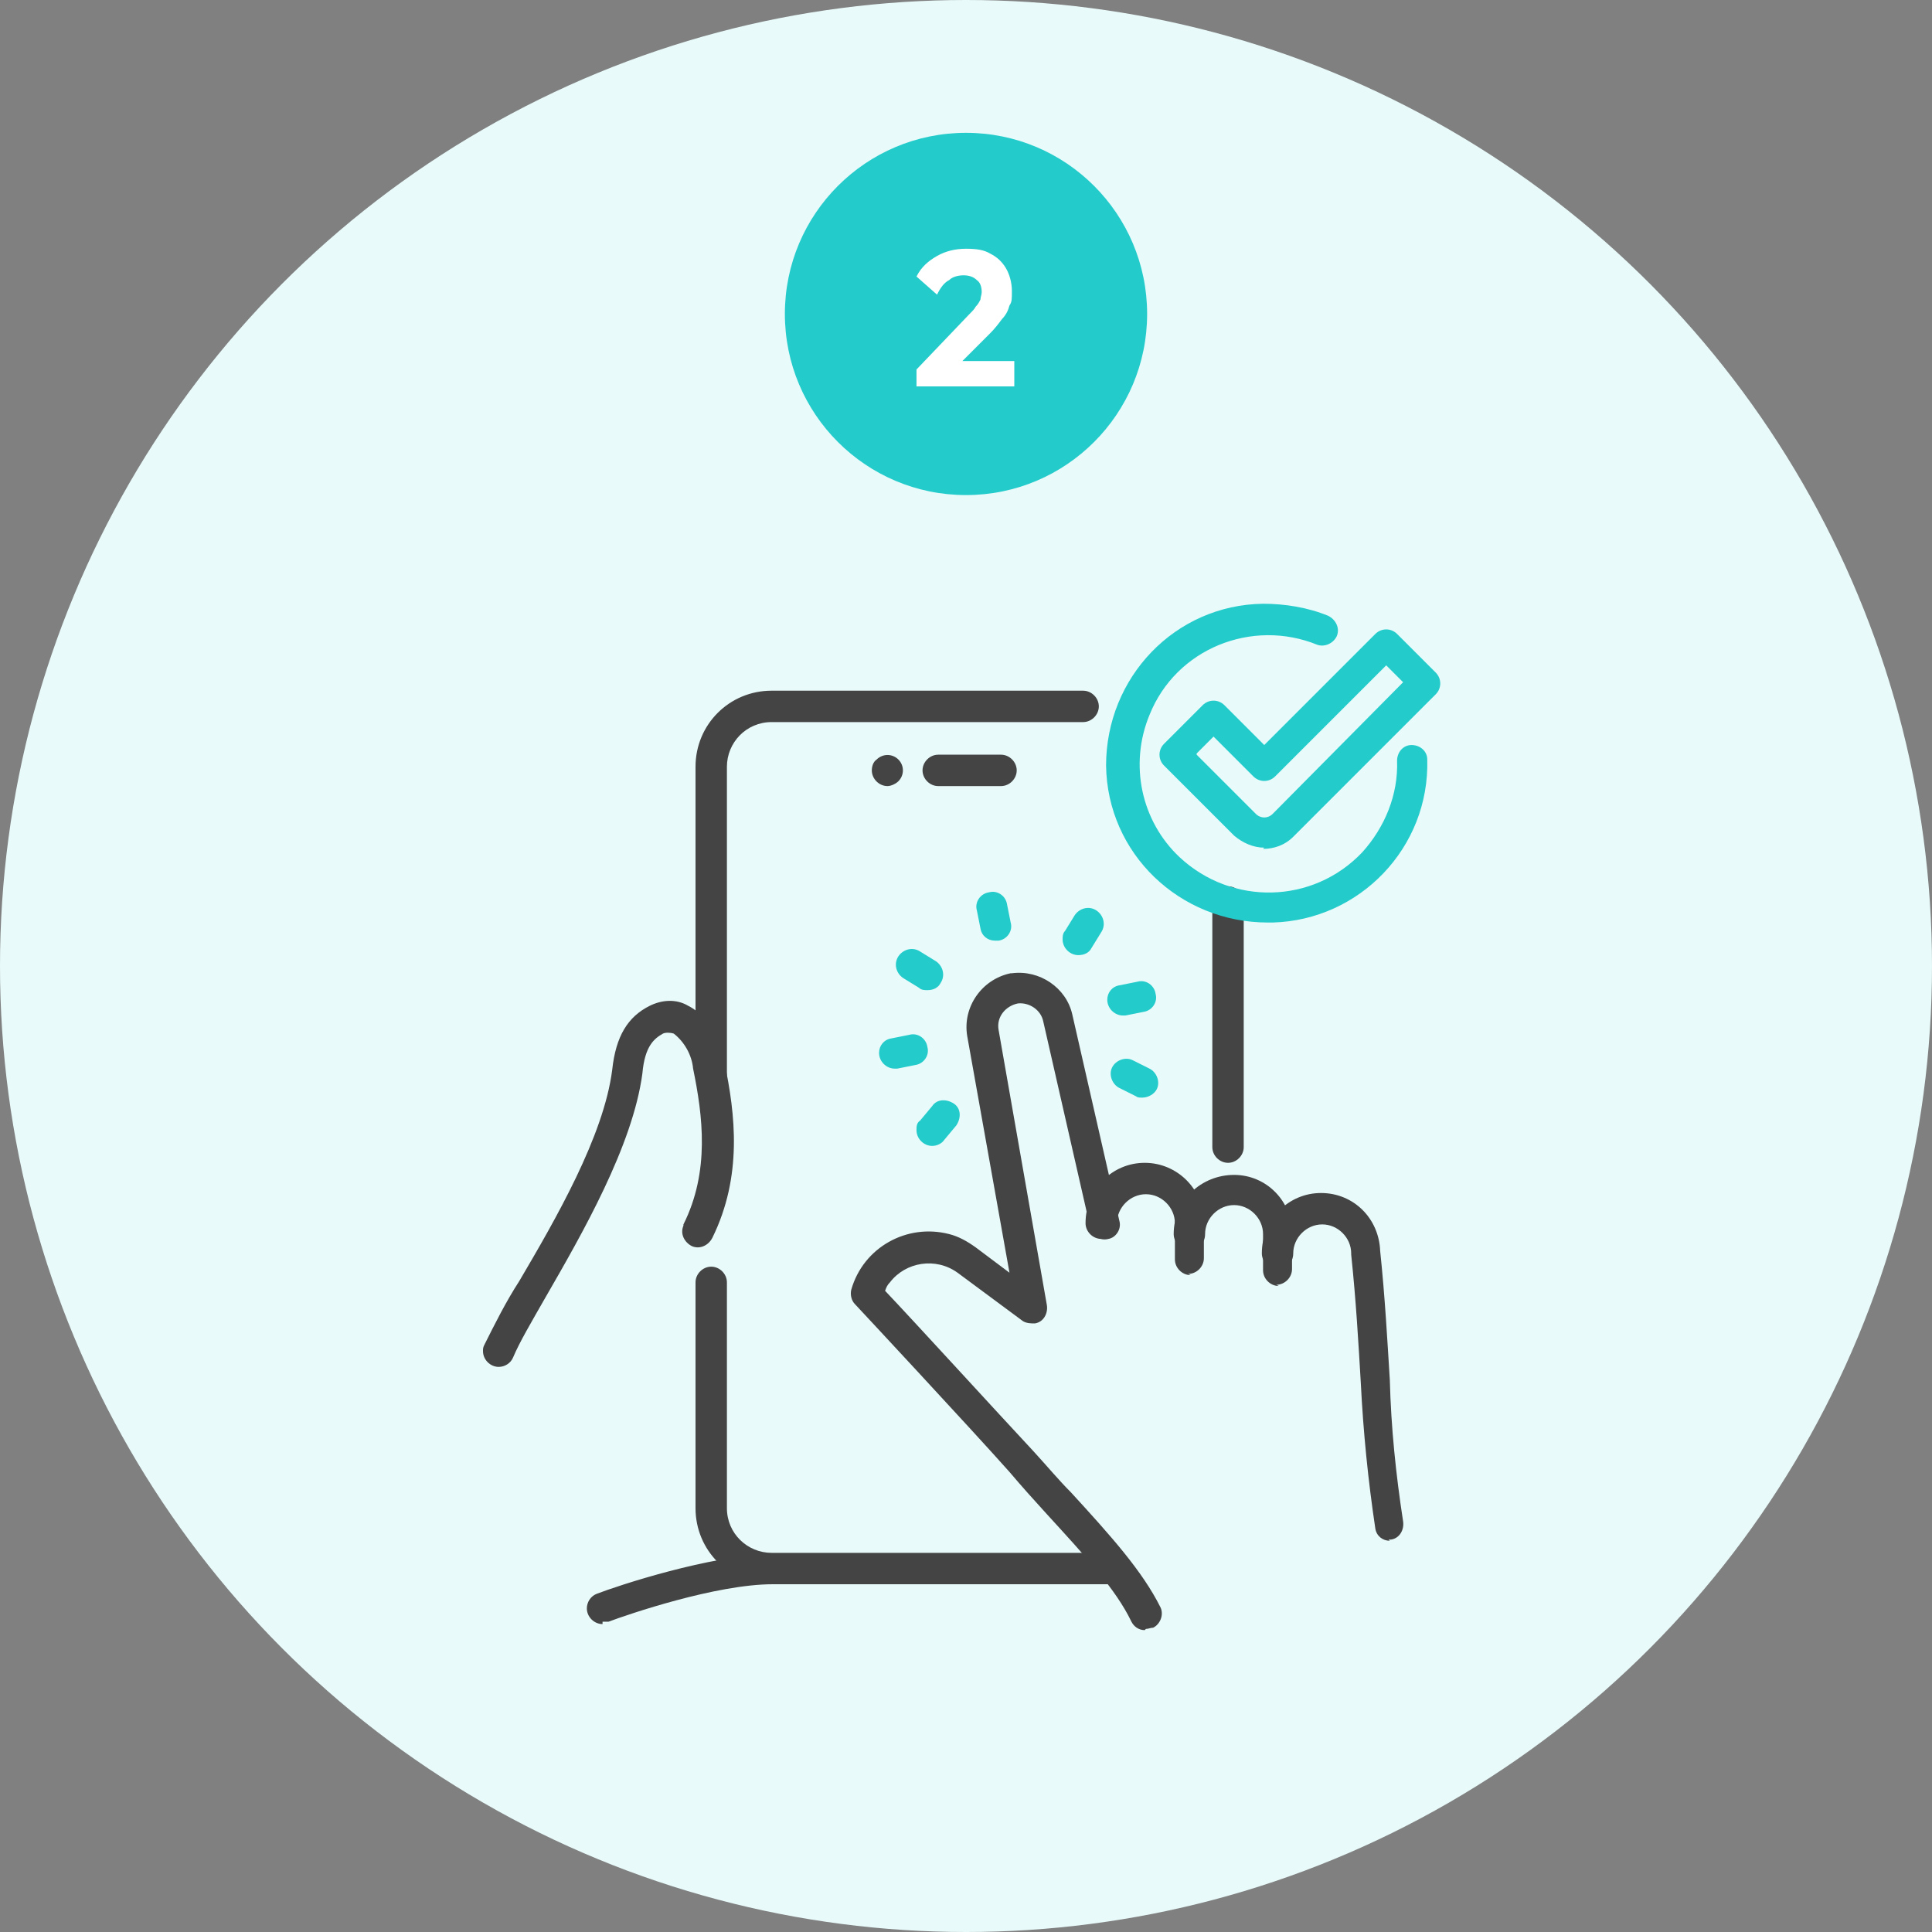 <?xml version="1.0" encoding="UTF-8"?>
<svg id="_レイヤー_1" data-name="レイヤー_1" xmlns="http://www.w3.org/2000/svg" version="1.1" viewBox="0 0 160 160">
  <rect x="0" y="0" width="160" height="160" fill="#808080" stroke="none"/>
  <!-- Generator: Adobe Illustrator 29.5.1, SVG Export Plug-In . SVG Version: 2.1.0 Build 141)  -->
  <defs>
    <style>
      .st0 {
        fill: #444;
      }

      .st1 {
        fill: #24cbcb;
      }

      .st2 {
        isolation: isolate;
      }

      .st3 {
        fill: #e9fafa;
      }

      .st4 {
        fill: #fff;
      }
    </style>
  </defs>
  <circle id="_楕円形_7" data-name="楕円形_7" class="st3" cx="80" cy="80" r="80"/>
  <g id="_グループ_61258" data-name="グループ_61258">
    <circle id="_楕円形_5" data-name="楕円形_5" class="st1" cx="80" cy="26" r="15"/>
    <g id="_2" class="st2">
      <g class="st2">
        <path class="st4" d="M75.9,30.6l4.3-4.5c.3-.3.5-.5.6-.7.2-.2.3-.4.4-.6,0-.2.1-.4.1-.6,0-.4-.1-.8-.4-1-.3-.3-.7-.4-1.1-.4s-.9.1-1.2.4c-.4.2-.7.6-1,1.2l-1.7-1.5c.4-.8,1-1.3,1.7-1.7.7-.4,1.5-.6,2.4-.6s1.5.1,2,.4c.6.3,1,.7,1.3,1.2s.5,1.2.5,1.9,0,.9-.2,1.2c-.1.4-.3.8-.6,1.1-.3.4-.6.8-1,1.2l-3,3h-3.1ZM75.9,32v-1.4l2.1-.7h6v2.1h-8.1Z"/>
      </g>
    </g>
  </g>
  <g>
    <path id="_パス_2065" data-name="パス_2065" class="st0" d="M41.3,113.2c-.7,0-1.3-.6-1.3-1.3,0-.2,0-.3.1-.5.9-1.8,1.8-3.6,2.9-5.3,3-5.1,7-12,7.7-17.5.3-2.8,1.3-4.4,3.1-5.3,1-.5,2.2-.6,3.2,0,2,1,2.7,3.6,3,4.7.9,4.3,1.5,9.4-1,14.5-.3.6-1,1-1.7.7-.6-.3-1-1-.7-1.7,0,0,0,0,0-.1,2.2-4.4,1.6-9,.8-12.9-.1-1.1-.7-2.2-1.6-2.9-.3-.1-.7-.1-.9,0-.7.4-1.5,1-1.7,3.3-.8,6-5,13.3-8,18.5-1.2,2.1-2.2,3.8-2.7,5-.2.5-.7.8-1.2.8"/>
    <path id="_パス_2066" data-name="パス_2066" class="st0" d="M49.9,134.5c-.7,0-1.3-.6-1.3-1.3,0-.5.3-1,.8-1.2,1.8-.7,9.4-3.2,14.5-3.3.7,0,1.3.5,1.3,1.2,0,0,0,0,0,0,0,.7-.5,1.3-1.2,1.3,0,0,0,0,0,0-4.7,0-12,2.5-13.6,3.1-.1,0-.3,0-.5,0"/>
    <path id="_パス_2067" data-name="パス_2067" class="st0" d="M82.9,65.1h-5.2c-.7,0-1.3-.6-1.3-1.3s.6-1.3,1.3-1.3h5.2c.7,0,1.3.6,1.3,1.3s-.6,1.3-1.3,1.3"/>
    <path id="_パス_2068" data-name="パス_2068" class="st0" d="M73.5,65.1c-.7,0-1.3-.6-1.3-1.3,0-.3.1-.7.4-.9.5-.5,1.3-.5,1.8,0,.5.5.5,1.3,0,1.8-.2.2-.6.4-.9.4"/>
    <path id="_パス_2069" data-name="パス_2069" class="st0" d="M101.7,96.3c-.7,0-1.3-.6-1.3-1.3h0v-20.3c0-.7.6-1.3,1.3-1.3s1.3.6,1.3,1.3h0v20.3c0,.7-.6,1.3-1.3,1.3h0"/>
    <path id="_パス_2070" data-name="パス_2070" class="st0" d="M58.9,90.3c-.7,0-1.3-.6-1.3-1.3v-25.5c0-3.5,2.8-6.3,6.3-6.3h25.8c.7,0,1.3.6,1.3,1.3s-.6,1.3-1.3,1.3h-25.8c-2.1,0-3.7,1.7-3.7,3.7v25.5c0,.7-.6,1.3-1.3,1.3"/>
    <path id="_パス_2071" data-name="パス_2071" class="st0" d="M92.3,131.2h-28.4c-3.5,0-6.3-2.8-6.3-6.3v-18.7c0-.7.6-1.3,1.3-1.3.7,0,1.3.6,1.3,1.3v18.7c0,2.1,1.7,3.7,3.7,3.7h28.4c.7,0,1.3.6,1.3,1.3s-.6,1.3-1.3,1.3h0"/>
    <path id="_パス_2072" data-name="パス_2072" class="st1" d="M82.4,77.9c-.6,0-1.1-.4-1.2-1l-.3-1.5c-.2-.7.3-1.4,1-1.5.7-.2,1.4.3,1.5,1l.3,1.5c.2.7-.3,1.4-1,1.5,0,0-.2,0-.3,0"/>
    <path id="_パス_2073" data-name="パス_2073" class="st1" d="M74.1,88.5c-.7,0-1.3-.6-1.3-1.3,0-.6.4-1.1,1-1.2l1.5-.3c.7-.2,1.4.3,1.5,1,.2.7-.3,1.4-1,1.5l-1.5.3c0,0-.2,0-.3,0"/>
    <path id="_パス_2074" data-name="パス_2074" class="st1" d="M76.8,82c-.2,0-.5,0-.7-.2l-1.3-.8c-.6-.4-.8-1.2-.4-1.8.4-.6,1.2-.8,1.8-.4h0l1.3.8c.6.4.8,1.2.4,1.8-.2.4-.6.6-1.1.6"/>
    <path id="_パス_2075" data-name="パス_2075" class="st1" d="M93,84.1c-.7,0-1.3-.6-1.3-1.3,0-.6.4-1.1,1-1.2l1.5-.3c.7-.2,1.4.3,1.5,1,.2.7-.3,1.4-1,1.5l-1.5.3c0,0-.2,0-.3,0"/>
    <path id="_パス_2076" data-name="パス_2076" class="st1" d="M89.3,79.1c-.7,0-1.3-.6-1.3-1.3,0-.2,0-.5.2-.7l.8-1.3c.4-.6,1.2-.8,1.8-.4.6.4.8,1.2.4,1.8l-.8,1.3c-.2.4-.6.6-1.1.6"/>
    <path id="_パス_2077" data-name="パス_2077" class="st1" d="M94.6,90.9c-.2,0-.4,0-.5-.1l-1.4-.7c-.6-.3-.9-1.1-.6-1.7.3-.6,1.1-.9,1.7-.6l1.4.7c.6.3.9,1.1.6,1.7-.2.4-.7.7-1.2.7"/>
    <path id="_パス_2078" data-name="パス_2078" class="st1" d="M77.2,94.9c-.7,0-1.3-.6-1.3-1.3,0-.3,0-.6.3-.8l1-1.2c.4-.6,1.2-.6,1.8-.2s.6,1.2.2,1.8l-1,1.2c-.2.3-.6.5-1,.5"/>
    <path id="_パス_2079" data-name="パス_2079" class="st0" d="M98.6,105.6c-.7,0-1.3-.6-1.3-1.3v-3c0-1.3-1.1-2.4-2.4-2.4s-2.4,1.1-2.4,2.4h0c0,.8-.6,1.3-1.3,1.3-.7,0-1.3-.6-1.3-1.3h0c0-2.8,2.2-5,4.9-5s4.9,2.2,4.9,4.9v3c0,.7-.6,1.3-1.3,1.3h0"/>
    <path id="_パス_2080" data-name="パス_2080" class="st0" d="M105.9,106.5c-.7,0-1.3-.6-1.3-1.3h0v-3c0-1.3-1.1-2.4-2.4-2.4s-2.4,1.1-2.4,2.4h0c0,.8-.6,1.3-1.3,1.3-.7,0-1.3-.6-1.3-1.3h0c0-2.8,2.3-4.9,5-4.9,2.7,0,4.8,2.2,4.8,4.8v3c0,.7-.6,1.3-1.3,1.3h0"/>
    <path id="_パス_2081" data-name="パス_2081" class="st0" d="M94.8,135c-.5,0-.9-.3-1.1-.7-1.3-2.7-3.8-5.4-7-8.9-1-1.1-2-2.2-3.1-3.5-3.2-3.6-12.7-13.8-12.8-13.9-.3-.3-.4-.8-.3-1.2,1-3.5,4.6-5.5,8.1-4.6.8.2,1.5.6,2.2,1.1l2.8,2.1-3.5-19.6c-.4-2.4,1.2-4.7,3.6-5.2,0,0,0,0,.1,0,2.3-.3,4.5,1.2,5,3.4l3.9,17.1c.2.7-.3,1.4-.9,1.5-.7.2-1.4-.3-1.5-.9,0,0,0,0,0,0l-3.9-17.1c-.2-1-1.2-1.6-2.1-1.5-1,.2-1.8,1.1-1.6,2.2,0,0,0,0,0,0l4,22.8c.1.7-.3,1.4-1,1.5-.3,0-.7,0-1-.2l-5.4-4c-1.8-1.3-4.3-.9-5.6.8-.2.2-.3.4-.4.7,2.1,2.2,9.5,10.3,12.3,13.3,1.1,1.2,2.1,2.4,3.1,3.4,3.3,3.6,5.9,6.5,7.4,9.5.3.6,0,1.4-.6,1.7-.2,0-.4.1-.6.1M115.1,127.6c-.6,0-1.1-.4-1.2-1-.6-4-1-8-1.2-12-.2-3.4-.4-6.9-.8-10.7,0,0,0,0,0-.1,0-1.3-1.1-2.4-2.4-2.4s-2.4,1.1-2.4,2.4h0c0,.8-.6,1.3-1.3,1.3-.7,0-1.3-.6-1.3-1.3h0c0-2.8,2.2-5,4.9-5,2.7,0,4.8,2.1,4.9,4.8.4,3.8.6,7.5.8,10.7.1,3.9.5,7.8,1.1,11.7.1.7-.3,1.4-1,1.5,0,0,0,0,0,0,0,0-.2,0-.2,0"/>
    <path id="_パス_2082" data-name="パス_2082" class="st1" d="M105,76.4c-7.3,0-13.3-5.7-13.4-13,0-7.3,5.7-13.3,13-13.4h0c1.8,0,3.7.3,5.4,1,.6.3,1,1,.7,1.7-.3.6-1,.9-1.6.7-5.4-2.2-11.7.3-13.9,5.8-1.7,4.1-.7,8.8,2.5,11.8,4.3,4,11,3.9,15.1-.4,1.9-2.1,3-4.8,2.9-7.6,0-.7.5-1.3,1.2-1.3.7,0,1.3.5,1.3,1.2,0,0,0,0,0,0,.2,7.3-5.6,13.3-12.8,13.5-.1,0-.2,0-.4,0"/>
    <path id="_パス_2083" data-name="パス_2083" class="st1" d="M104.7,70.2c-.9,0-1.8-.4-2.5-1l-5.8-5.8c-.5-.5-.5-1.3,0-1.8l3.2-3.2c.5-.5,1.3-.5,1.8,0l3.3,3.3,9.2-9.2c.5-.5,1.3-.5,1.8,0l3.2,3.2c.5.5.5,1.3,0,1.8l-11.8,11.8c-.7.7-1.6,1-2.5,1M99.1,62.5l4.9,4.9c.4.4,1,.4,1.4,0l10.8-10.9-1.4-1.4-9.2,9.2c-.5.5-1.3.5-1.8,0l-3.3-3.3-1.4,1.4Z"/>
  </g>
</svg>